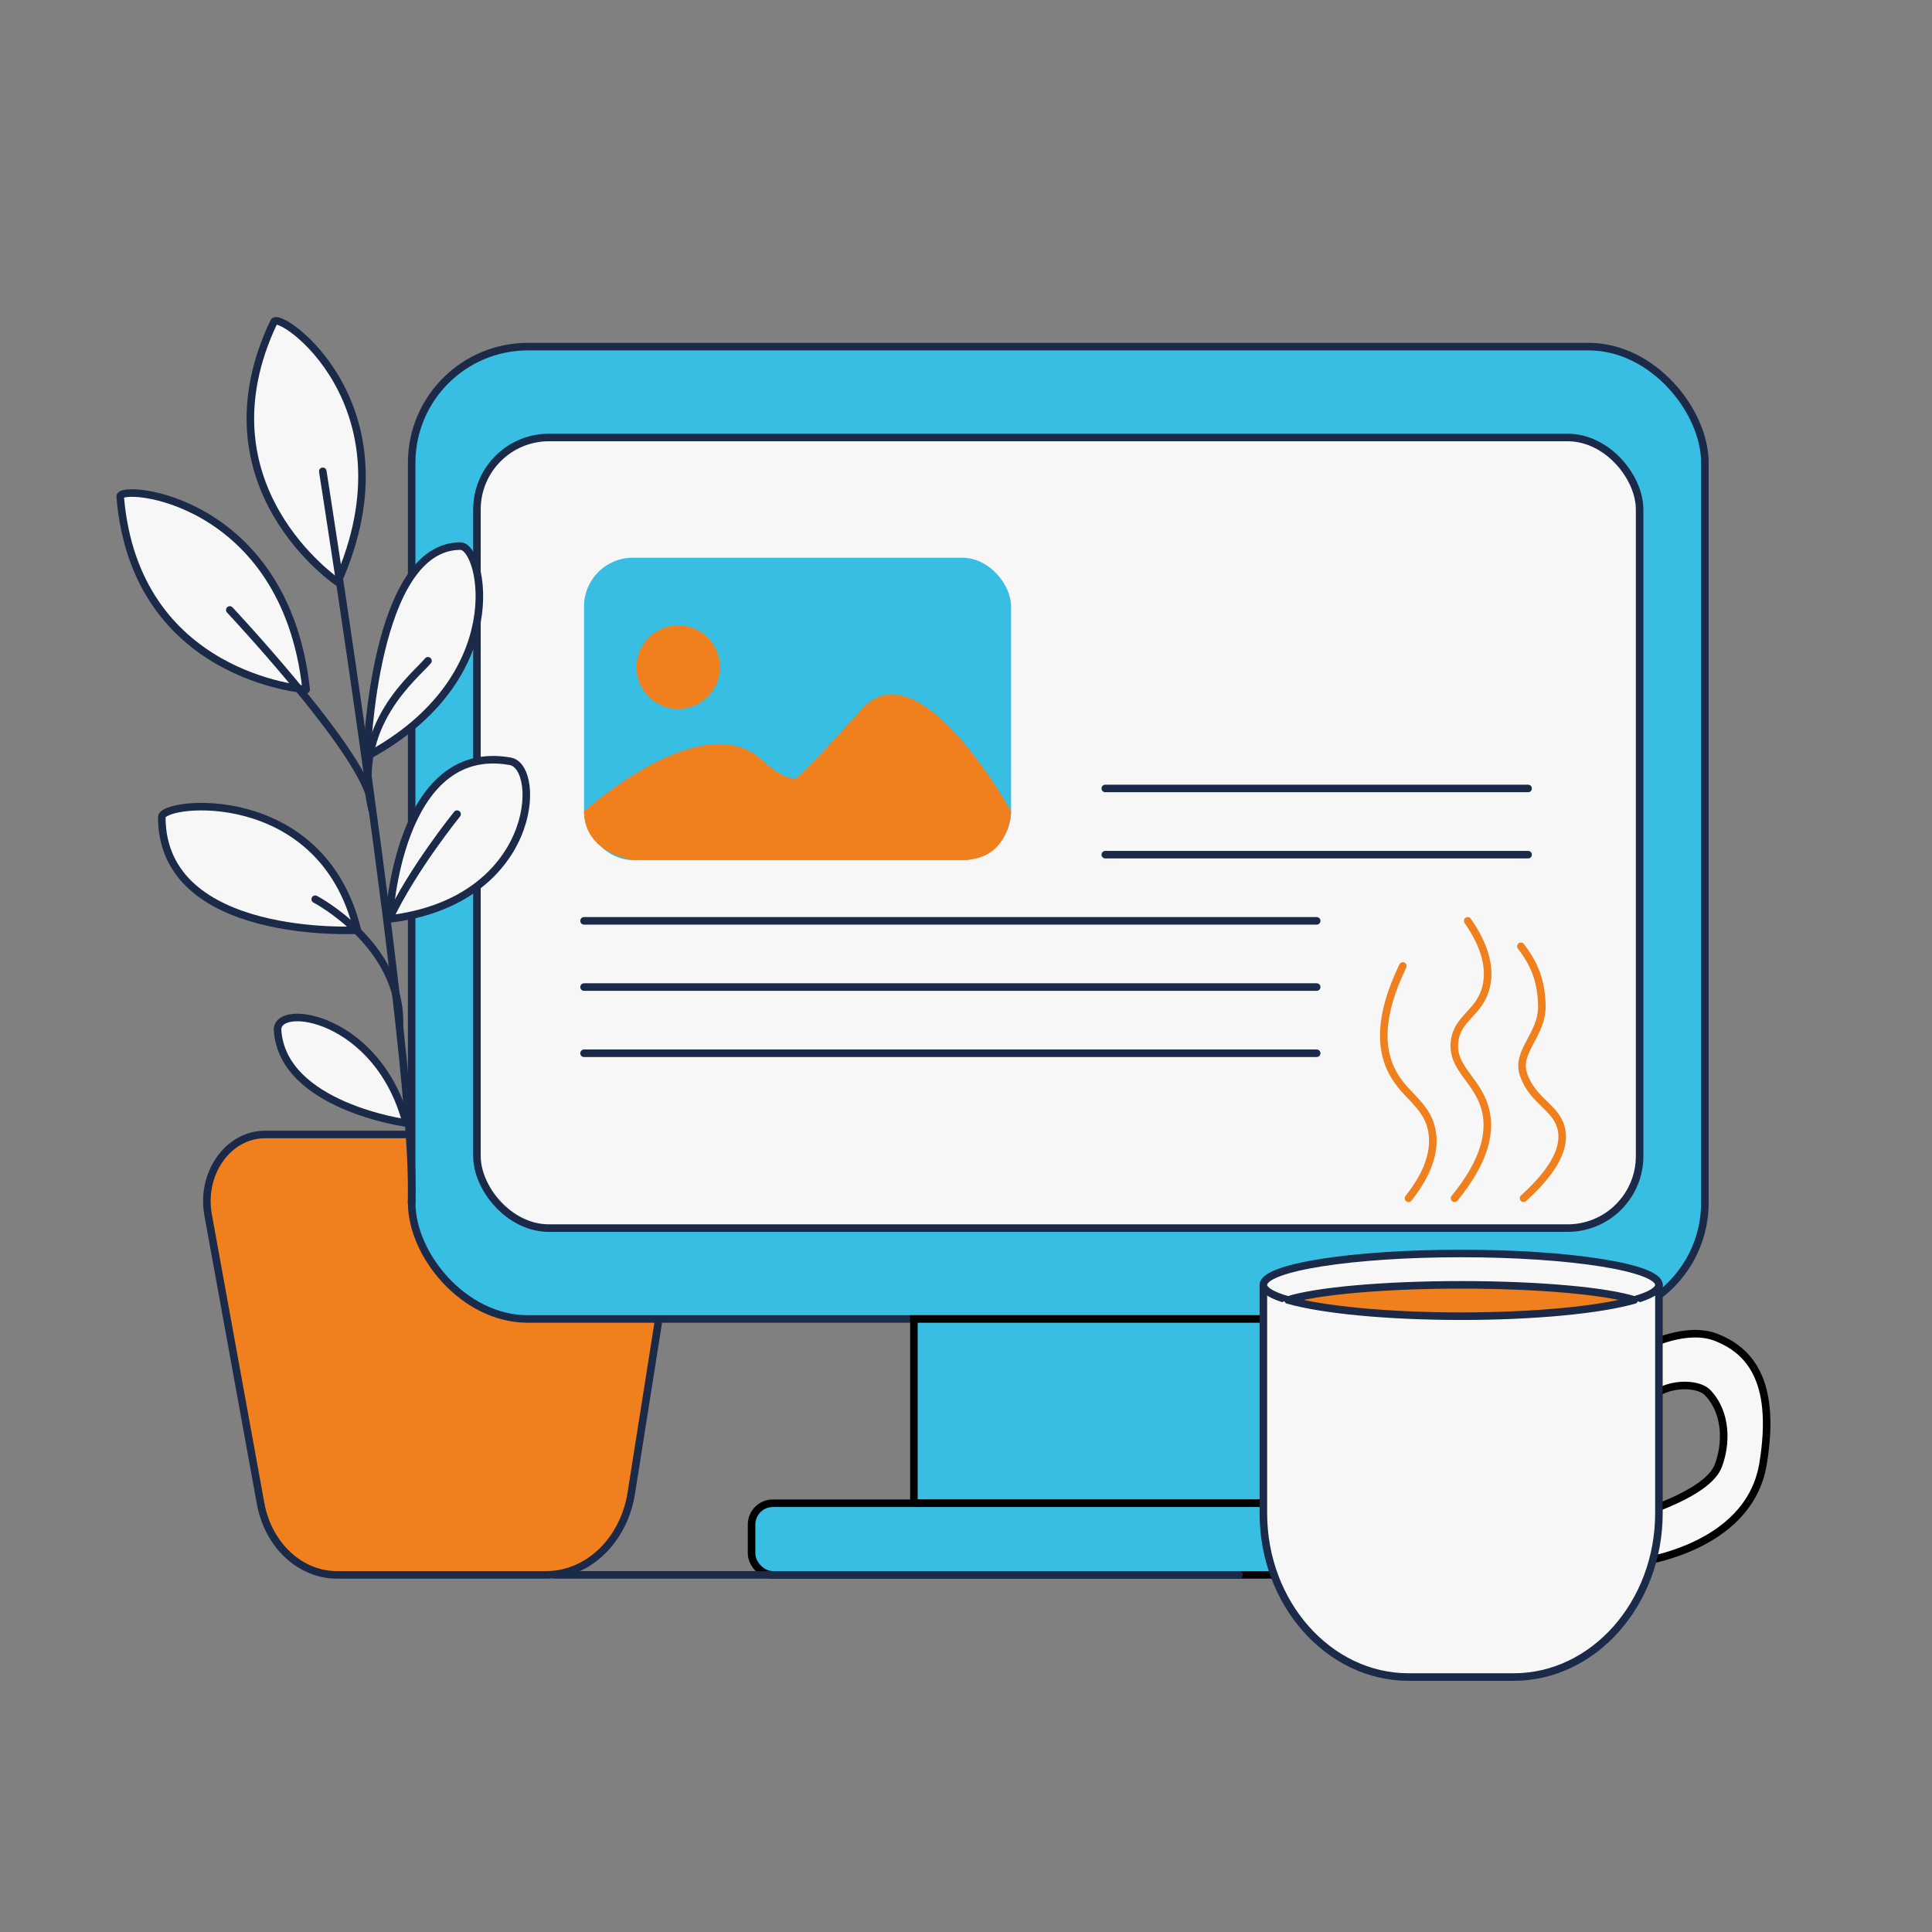 <?xml version="1.0" encoding="UTF-8"?>
<svg id="Warstwa_25" data-name="Warstwa 25" xmlns="http://www.w3.org/2000/svg" xmlns:xlink="http://www.w3.org/1999/xlink" viewBox="0 0 1024 1024">
  <rect x="0" y="0" width="1024" height="1024" fill="#808080" stroke="none"/>
  <defs>
    <style>
      .cls-1 {
        fill: url(#Gradient_bez_nazwy_66);
      }

      .cls-1, .cls-2, .cls-3, .cls-4, .cls-5, .cls-6, .cls-7, .cls-8 {
        stroke-width: 4px;
      }

      .cls-1, .cls-4, .cls-8 {
        stroke-miterlimit: 10;
      }

      .cls-1, .cls-5, .cls-6, .cls-7, .cls-8 {
        stroke: #1b2a49;
      }

      .cls-2 {
        stroke: #f07f1e;
      }

      .cls-2, .cls-3, .cls-5, .cls-6, .cls-7 {
        stroke-linecap: round;
        stroke-linejoin: round;
      }

      .cls-2, .cls-7 {
        fill: none;
      }

      .cls-9, .cls-4 {
        fill: #38bde3;
      }

      .cls-10, .cls-3, .cls-5, .cls-8 {
        fill: #f7f7f7;
      }

      .cls-3, .cls-4 {
        stroke: #000;
      }

      .cls-11, .cls-6 {
        fill: #f07f1e;
      }
    </style>
    <linearGradient id="Gradient_bez_nazwy_66" data-name="Gradient bez nazwy 66" x1="2306.32" y1="441.4" x2="2302.69" y2="441.4" gradientUnits="userSpaceOnUse">
      <stop offset="0" stop-color="#1b2a49"/>
      <stop offset="0" stop-color="#38bde3"/>
      <stop offset=".14" stop-color="#38bde3"/>
      <stop offset="1" stop-color="#38bde3"/>
    </linearGradient>
  </defs>
  <path class="cls-6" d="M289.46,834.72h-110.83c-19.59,0-36.49-15.79-40.5-37.83l-27.82-152.94c-4-21.99,10.6-42.65,30.14-42.65h192.74c16.38,0,28.77,17.06,25.84,35.59l-24.44,154.53c-3.97,25.07-22.96,43.3-45.13,43.3Z"/>
  <g>
    <rect class="cls-1" x="218.19" y="183.72" width="685.43" height="515.36" rx="61.6" ry="61.6"/>
    <rect class="cls-8" x="252.79" y="231.88" width="616.24" height="419.04" rx="38.16" ry="38.16"/>
    <rect class="cls-4" x="484.39" y="699.08" width="192.34" height="97.67"/>
    <rect class="cls-4" x="398.35" y="796.75" width="359.38" height="37.96" rx="11.28" ry="11.28"/>
    <g>
      <rect class="cls-9" x="309.55" y="295.61" width="226.35" height="160.23" rx="25.83" ry="25.83"/>
      <circle class="cls-11" cx="359.46" cy="353.58" r="22.14"/>
      <path class="cls-11" d="M309.55,430.01s62.53-56.37,94.16-27.32c14.42,13.24,19.01,9.24,19.01,9.24,0,0,3.77-2.44,34.14-36.21s79.04,54.29,79.04,54.29c0,0-.45,25.83-25.83,25.83h-174.7s-25.83-3.57-25.83-25.83Z"/>
    </g>
    <line class="cls-7" x1="585.82" y1="417.9" x2="809.93" y2="417.9"/>
    <line class="cls-7" x1="585.82" y1="452.99" x2="809.93" y2="452.99"/>
    <line class="cls-7" x1="309.55" y1="488.07" x2="697.87" y2="488.07"/>
    <line class="cls-7" x1="309.55" y1="523.16" x2="697.87" y2="523.16"/>
    <line class="cls-7" x1="309.55" y1="558.25" x2="697.87" y2="558.25"/>
  </g>
  <g>
    <path class="cls-3" d="M873.44,713.17s20.56-10.59,36.37-4.27,32.3,20.98,24.62,67.06c-7.68,46.08-68.21,52.4-68.21,52.4l1.81-25.75s36.8-10.56,42.64-25.58c4.4-11.32,4.82-27.97-5.55-38.87-6.55-6.88-31.22-5.11-34.38,10.7s2.71-35.69,2.71-35.69Z"/>
    <g>
      <path class="cls-5" d="M879.26,680.99v121.09c0,47.73-34.64,86.79-76.97,86.79h-55.71c-42.33,0-76.97-39.06-76.97-86.79v-121.09h209.65Z"/>
      <path class="cls-5" d="M879.26,680.99c0,2.91-4.73,5.66-13.05,8.03-17.87,5.12-52.27,8.59-91.78,8.59s-73.91-3.47-91.78-8.59c-8.31-2.38-13.04-5.12-13.04-8.03,0-9.18,46.93-16.62,104.82-16.62s104.83,7.44,104.83,16.62Z"/>
      <path class="cls-10" d="M873.62,693.94c0,7.16-44.41,12.95-99.19,12.95s-99.18-5.79-99.18-12.95c0-1.74,2.64-3.4,7.4-4.91,17.86,5.12,52.27,8.59,91.78,8.59s73.9-3.47,91.78-8.59c4.78,1.51,7.41,3.18,7.41,4.91Z"/>
      <path class="cls-6" d="M866.21,689.02c-17.87,5.12-52.27,8.59-91.78,8.59s-73.91-3.47-91.78-8.59c14.83-4.71,50.34-8.03,91.78-8.03s76.93,3.31,91.78,8.03Z"/>
    </g>
  </g>
  <path class="cls-2" d="M743.53,512c-13.2,27.22-11.23,43.83-6.58,54.13,6.49,14.41,19.06,18.37,21.94,32.92,2.72,13.74-5.17,26.96-12.34,36.05"/>
  <path class="cls-2" d="M777.92,488.07c6.46,9.32,12.92,22.18,9.73,35.09-3.44,13.95-15.24,16.13-16.71,28.87-1.72,14.84,13.27,20.65,16.71,37.62,2.04,10.08.16,24.82-16.71,45.45"/>
  <path class="cls-2" d="M807.5,635.1c18.89-17.08,21.71-28.67,20.12-36.41-2.43-11.81-15.14-14.72-20.12-29.14-4.27-12.36,10.1-20.95,9.71-36.77-.32-13.18-3.98-21.85-11.1-31.22"/>
  <g>
    <path class="cls-5" d="M63.69,263.18c-.56-6.77,87.46.18,98.59,102.26,0,0-90.64-6.06-98.59-102.26Z"/>
    <path class="cls-5" d="M85.75,433.06c0-8.58,84.73-17.62,103.66,59.94,0,0-103.66,5.71-103.66-59.94Z"/>
    <path class="cls-5" d="M147.12,546.13c-1.05-15.26,53.22-7.5,68.22,49.11,0,0-65.46-8.91-68.22-49.11Z"/>
    <path class="cls-5" d="M145.19,170.54c2.92-6.13,75.5,44.15,33.77,137.98,0,0-75.29-50.83-33.77-137.98Z"/>
    <path class="cls-5" d="M244.02,289.45c11.99,0,27.97,69.89-49.58,111.45,0,0,3.5-111.45,49.58-111.45Z"/>
    <path class="cls-5" d="M270.42,403.5c17.18,3.07,14.3,74.25-64.17,83.6,0,0,4.67-94.22,64.17-83.6Z"/>
    <path class="cls-7" d="M171.08,249.82s49.81,314.64,47.1,387.7"/>
    <path class="cls-7" d="M195.55,420.33c-10.08-29.14-73.76-97.04-73.76-97.04"/>
    <path class="cls-7" d="M167.07,476.61s46.19,24.2,44.65,67.23"/>
    <path class="cls-7" d="M242.26,431.51s-23.72,29.32-36.01,55.59"/>
    <path class="cls-7" d="M226.83,350.22c-6.18,7.72-40.69,33.82-29.68,78.74"/>
  </g>
  <line class="cls-7" x1="293.91" y1="834.72" x2="656.77" y2="834.72"/>
</svg>